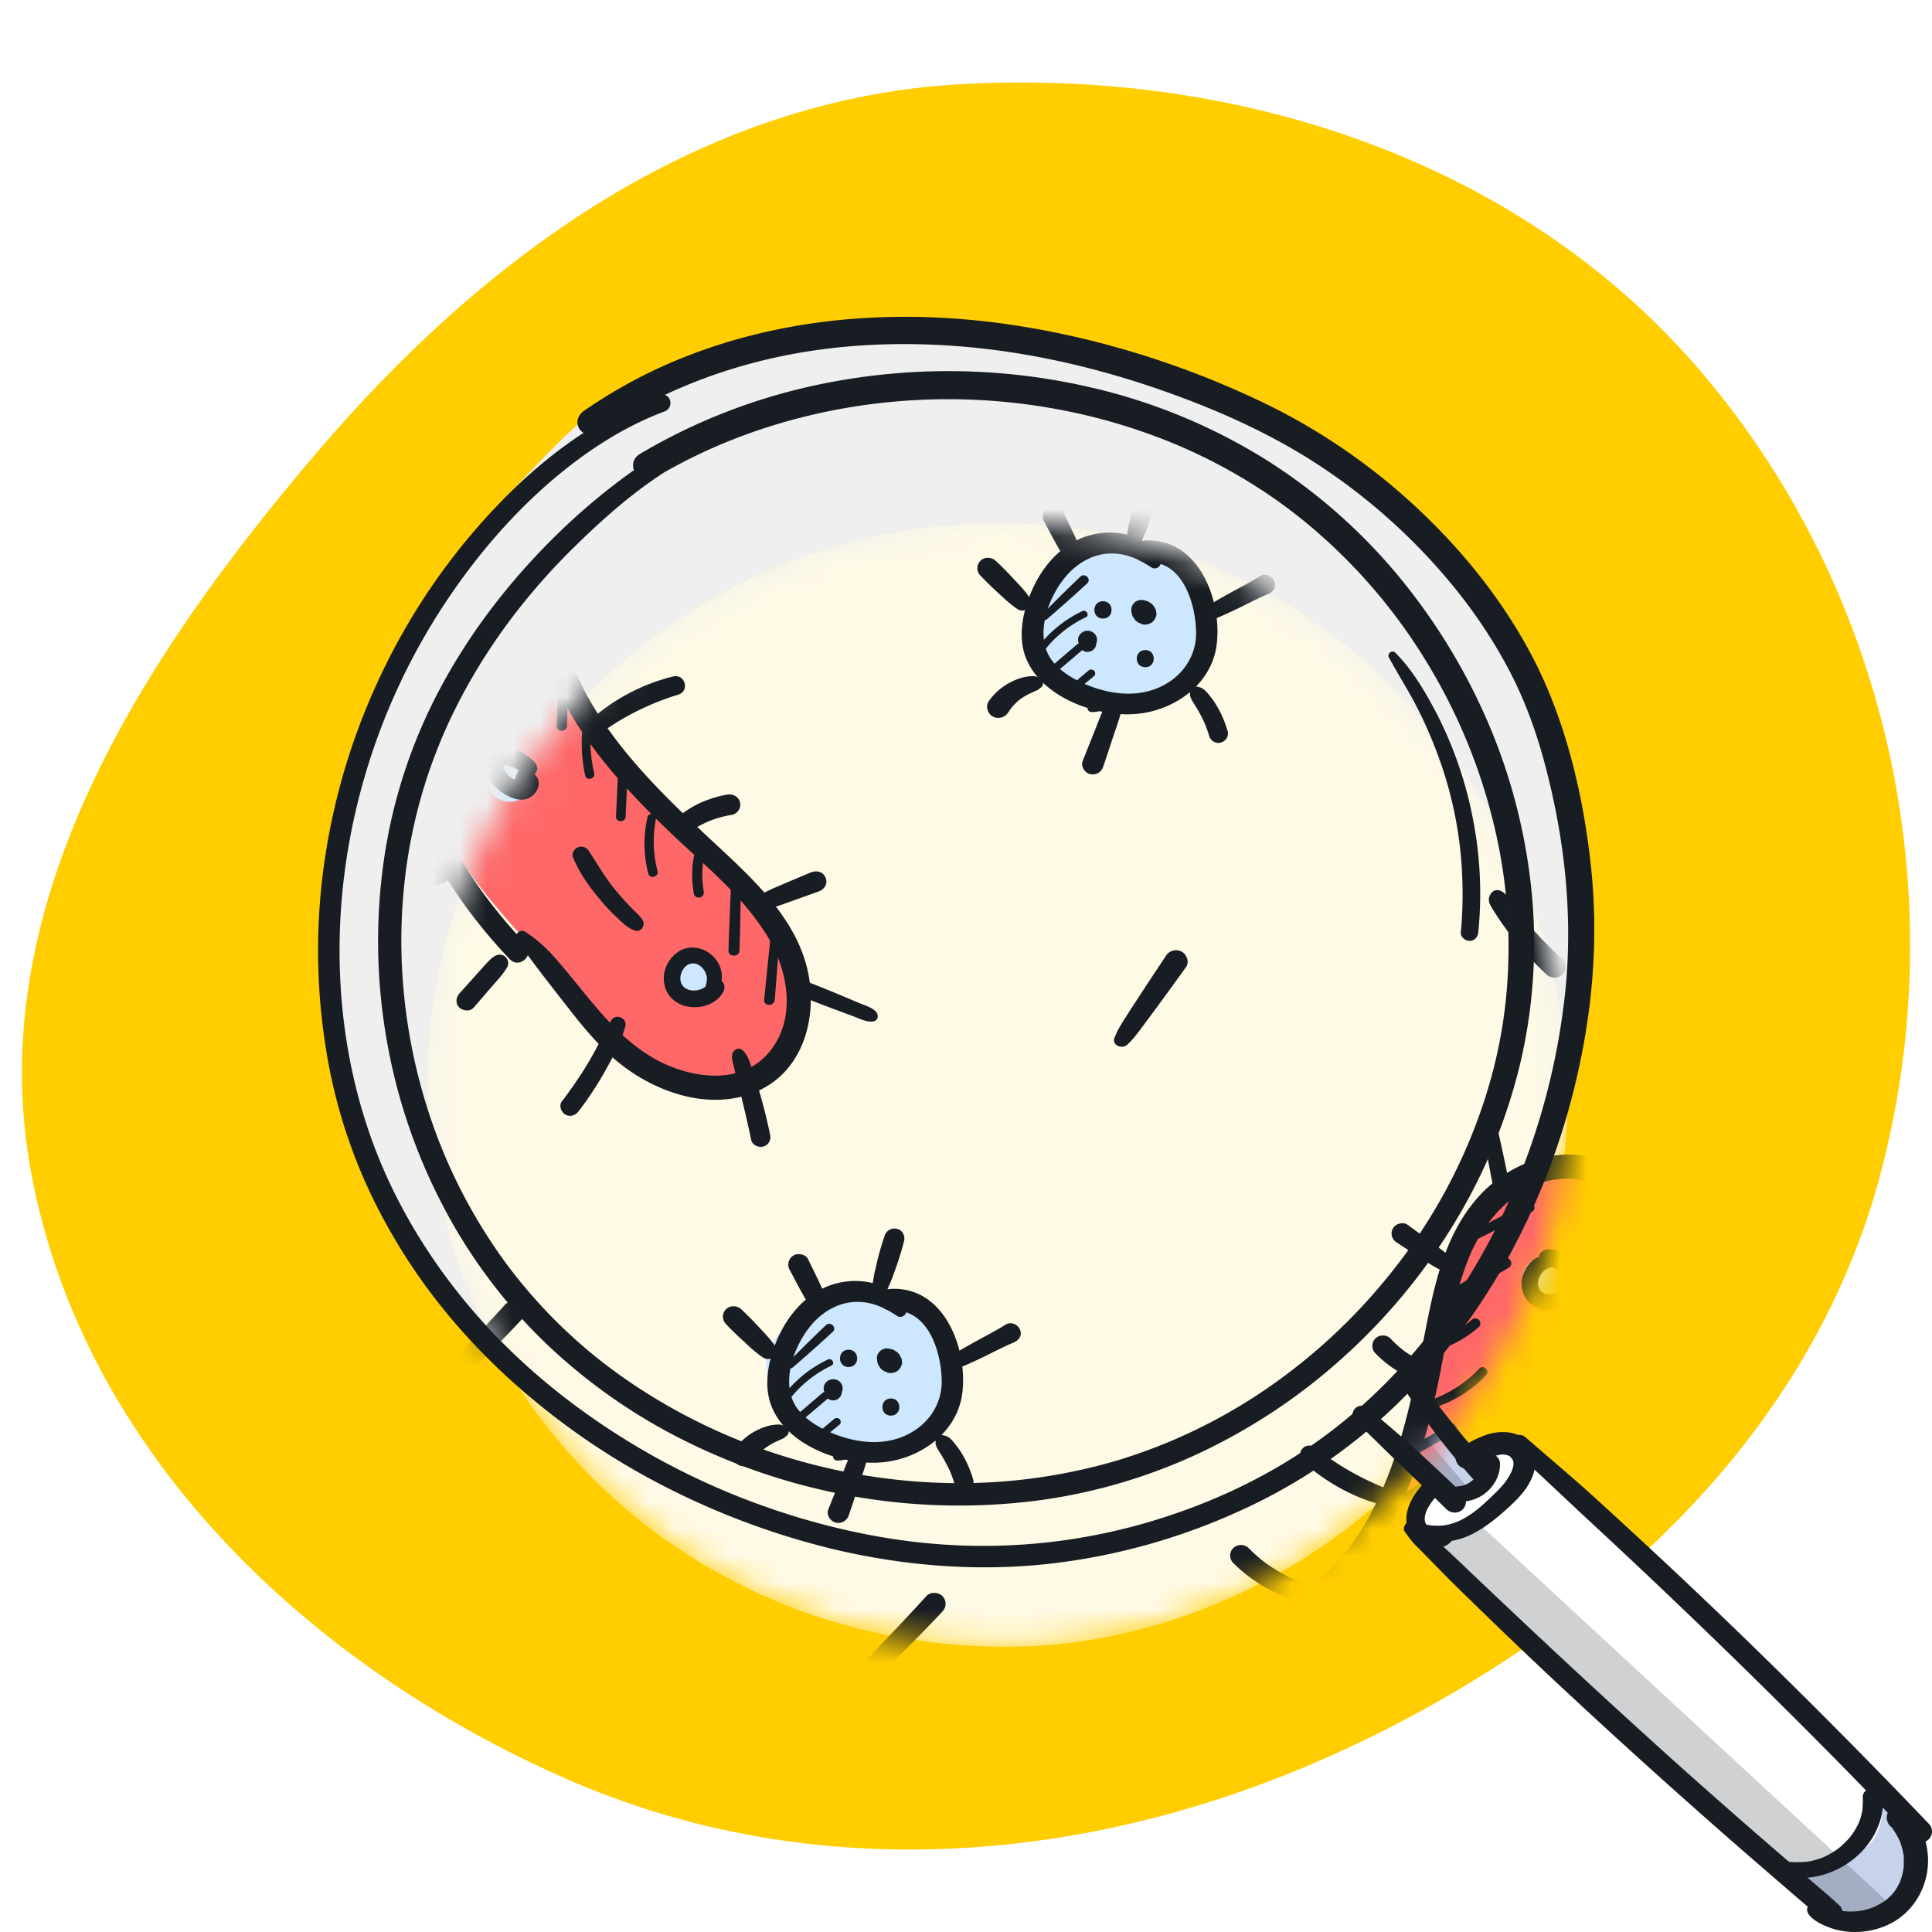 <svg xmlns="http://www.w3.org/2000/svg" width="72" height="72" fill="none"><path fill="#FFCD00" fill-rule="evenodd" d="M35.785 3.138C46.194 2.548 56.743 6 63.459 13.93c6.919 8.172 9.353 19.4 6.643 29.738-2.617 9.98-10.687 17.238-20.096 21.576-9.214 4.248-19.653 5.121-28.939 1.032-9.671-4.259-17.963-12.197-19.9-22.539-1.867-9.959 4.054-19.15 10.642-26.876C18.083 9.5 26.1 3.688 35.785 3.138Z" clip-rule="evenodd"/><g filter="url(#a)"><path fill="#EFEFEF" d="M16.987 49.112c1.71 2.282 8.194 8.865 20.44 8.865 1.44-.263 4.411-.35 7.023-1.229 2.61-.877 8.284-4.213 10.265-8.25 1.98-4.038 4.232-7.725 4.232-12.29 0-4.564-.09-6.32-1.891-10.972-1.801-4.652-5.943-7.549-8.734-9.304-2.792-1.756-8.014-3.95-13.867-4.038-5.853-.088-11.616 2.897-12.426 3.511-.81.615-1.8 1.668-2.791 2.721-.99 1.053-3.872 4.916-5.403 8.427-1.53 3.511-2.251 6.934-1.62 11.938.63 5.003 3.06 8.339 4.772 10.62Z"/></g><path fill="#fff" d="M54.264 54.73c.937-.983 2.071-.878 2.521-.702l13.507 12.64c.27.292.864.983 1.08 1.404.27.527.63 1.756-.27 2.897-.72.913-2.16.731-2.791.527l-15.397-14.22v-.703c.06-.205.414-.86 1.35-1.843Z"/><path fill="#C7D2EB" fill-rule="evenodd" d="m70.292 66.668-.185-.173c.122.614.149 1.963-.716 2.455-.169.096-.327.19-.477.28-.811.482-1.403.834-2.314.685l1.71 1.58c.631.205 2.072.387 2.792-.526.9-1.141.54-2.37.27-2.897-.216-.421-.81-1.112-1.08-1.404Z" clip-rule="evenodd"/><path fill="#181D23" fill-rule="evenodd" d="M52.914 57.276c.013.016.03.031.048.044l15.349 14.176c.546.177 1.7.337 2.468-.218L55.165 56.837c-.6.278-1.837.742-2.203.483l-.048-.044Z" clip-rule="evenodd" opacity=".2"/><path fill="#C7D2EB" d="m53.905 55.695-2.882-2.897 1.441-1.404c1.05 1.288 3.314 3.511 2.882 3.862-.433.351-1.231.586-1.441.44Z"/><path fill="#181D23" fill-rule="evenodd" d="m51.023 52.798 2.882 2.897c.137.096.526.029.9-.127l-2.34-2.77.54-.772a22.562 22.562 0 0 1-.54-.632l-1.442 1.404Z" clip-rule="evenodd" opacity=".2"/><g filter="url(#b)"><mask id="c" width="43" height="42" x="14" y="14" maskUnits="userSpaceOnUse" style="mask-type:alpha"><path fill="#C4C4C4" d="M56.785 35.507c0 11.476-10.265 20.383-20.933 20.383-12.203 0-21.562-9.609-21.562-21.086 0-11.477 9.562-20.803 21.335-20.803 11.773 0 21.16 10.029 21.16 21.506Z"/></mask><g mask="url(#c)"><path fill="#FFCD00" d="M56.785 35.507c0 11.476-10.265 20.383-20.933 20.383-12.203 0-21.562-9.609-21.562-21.086 0-11.477 9.562-20.803 21.335-20.803 11.773 0 21.16 10.029 21.16 21.506Z"/><path fill="#fff" d="M56.785 35.507c0 11.476-10.265 20.383-20.933 20.383-12.203 0-21.562-9.609-21.562-21.086 0-11.477 9.562-20.803 21.335-20.803 11.773 0 21.16 10.029 21.16 21.506Z" opacity=".9"/><path fill="#FE6869" d="M28.074 31.45c.232 1.58-.482 2.728-.868 3.104-.386.282-1.62.733-3.473.282-2.315-.564-4.051-3.95-4.92-4.514-.868-.564-3.472-3.668-4.92-6.207-1.447-2.539-.289-7.617.869-9.028 1.157-1.41 3.473-.846 4.051.282.58 1.129 0 3.386.869 5.36.868 1.976 3.473 4.233 5.209 5.643 1.736 1.41 2.894 3.104 3.183 5.079Zm26.295 7.378c1.221-1.063 2.597-1.119 3.132-1.014.454.158 1.524.91 2.163 2.664.8 2.192-1.13 5.476-1.132 6.493-.002 1.017-1.21 4.85-2.579 7.43-1.368 2.58-6.347 4.452-8.193 4.293-1.846-.159-2.645-2.35-2.002-3.445.644-1.095 2.892-1.875 4.099-3.673 1.206-1.798 1.692-5.162 1.936-7.352.244-2.191 1.049-4.068 2.576-5.396Z"/><ellipse cx="24.313" cy="30.886" fill="#CDE7FF" rx=".868" ry=".846"/><ellipse cx=".853" cy=".862" fill="#CDE7FF" rx=".853" ry=".862" transform="matrix(-.563 -.826 .839 -.544 55.727 43.368)"/><ellipse cx="17.366" cy="23.551" fill="#CDE7FF" rx=".868" ry=".846"/><ellipse cx=".853" cy=".862" fill="#CDE7FF" rx=".853" ry=".862" transform="matrix(-.563 -.826 .839 -.544 53.306 53.068)"/><path fill="#CDE7FF" d="M36.757 18.473c-.868-1.41.868-2.821 3.183-3.668 1.737 0 2.894 1.129 3.184 2.54.29 1.41-.29 3.103-2.316 3.385-2.025.282-3.183-.847-4.051-2.257Zm-9.612 27.648c-.869-1.41.868-2.821 3.183-3.668 1.736 0 2.894 1.129 3.183 2.54.29 1.41-.289 3.103-2.315 3.385-2.026.282-3.183-.846-4.052-2.257Z"/><path fill="#181D23" d="M30.463 57.397a.654.654 0 0 0 .256-.109c.073-.053.139-.113.207-.17.13-.112.253-.225.378-.34.253-.238.506-.478.752-.725.483-.486.962-.977 1.431-1.475a.411.411 0 0 0 0-.58c-.152-.148-.444-.166-.594 0-.46.507-.93 1.009-1.404 1.504-.235.245-.465.491-.697.738-.117.122-.233.244-.347.37-.057.065-.114.127-.166.192a.692.692 0 0 0-.14.28c-.054.189.13.366.325.315ZM14.764 46.534a.685.685 0 0 0 .256-.109c.073-.053.139-.113.207-.17.13-.112.253-.225.378-.34.253-.239.506-.478.752-.725.483-.487.962-.977 1.431-1.475a.411.411 0 0 0 0-.58c-.152-.149-.444-.167-.594 0-.46.507-.93 1.009-1.404 1.504-.235.244-.465.491-.697.738a18.09 18.09 0 0 0-.347.37c-.057.065-.114.127-.166.192a.692.692 0 0 0-.14.28c-.054.188.129.366.325.315ZM9.65 34.76c.39.318.844.566 1.256.857.406.287.764.551 1.137.854.158.126.404.162.557 0 .134-.143.168-.405 0-.543a15.12 15.12 0 0 0-1.265-.94c-.43-.281-.878-.586-1.365-.766-.303-.109-.568.336-.32.538Zm44.206-6.751c-.02.16.102.333.187.466.075.122.155.24.235.36A12.253 12.253 0 0 0 56 30.832c.157.15.437.165.592 0 .148-.158.173-.424 0-.577-.426-.38-.825-.785-1.192-1.218a14.108 14.108 0 0 1-.734-.944c-.111-.158-.212-.32-.406-.387-.218-.075-.382.118-.405.303ZM17.002 56.262c-.02.16.103.333.187.467.075.122.155.24.235.36.17.25.355.493.547.73.36.45.754.871 1.176 1.267.157.148.437.164.592 0 .148-.158.173-.425 0-.578a12.15 12.15 0 0 1-1.192-1.217 14.108 14.108 0 0 1-.733-.944c-.112-.158-.212-.32-.406-.387-.217-.076-.383.118-.406.302Zm36.704-39.679c.239-.208.426-.48.615-.73.175-.234.348-.471.522-.705.357-.486.71-.975 1.064-1.464.134-.184.034-.466-.155-.575a.445.445 0 0 0-.59.151c-.333.502-.668 1-.994 1.504-.157.244-.319.486-.474.73-.169.265-.342.532-.453.825-.105.273.273.431.465.264ZM40.365 33.46c.24-.209.426-.48.615-.73.176-.234.349-.471.522-.705.358-.486.711-.975 1.064-1.464.135-.184.035-.466-.155-.575a.445.445 0 0 0-.59.15c-.332.503-.667 1-.993 1.505-.158.244-.32.486-.474.73-.169.265-.342.532-.454.825-.102.273.276.43.465.264Zm1.253-18.034c-.23-.624-.888-.949-1.533-1.037a2.783 2.783 0 0 0-1.983.497c-.615.442-1.041 1.058-1.324 1.742-.3.73-.478 1.63-.184 2.39.551 1.43 2.49 2.18 3.958 2.117 1.49-.064 2.949-1.06 3.154-2.563.22-1.615-.631-4.008-2.653-3.912-.526.024-.528.83 0 .8 1.386-.079 1.867 1.53 1.89 2.605.025 1.166-.86 2.064-2.017 2.262-.634.108-1.292-.003-1.89-.223-.533-.197-1.098-.504-1.449-.953-.72-.921-.139-2.463.579-3.239.401-.433.943-.744 1.554-.766.606-.02 1.076.202 1.566.524.161.105.398-.069.332-.244Z"/><path fill="#181D23" d="M40.807 14.844c.043-.078.098-.142.135-.224.04-.096.084-.19.123-.285.064-.155.116-.313.173-.47.118-.327.216-.658.303-.994.048-.186-.062-.406-.262-.45a.385.385 0 0 0-.463.255c-.11.329-.21.66-.287.997-.036.162-.08.325-.11.489l-.045.266c-.016.103-.007.203-.014.3-.009.231.336.314.447.116Zm2.448 2.896c.414-.16.82-.344 1.221-.535.376-.18.759-.388 1.137-.544.208-.084.342-.27.244-.495-.084-.194-.342-.298-.533-.176-.367.231-.759.429-1.14.64-.38.211-.758.429-1.12.669-.103.066-.153.186-.103.302.045.102.177.186.294.14Zm-.534 2.624.016.045.023-.176c-.034.076-.057.145-.036.23a.734.734 0 0 0 .064.15c.031.062.072.12.109.18a6.3 6.3 0 0 1 .226.391c.034.062.063.127.095.191.007.016.016.031.023.05.005.008.027.061.01.02a.319.319 0 0 0 .013.03l.02.049c.055.14.105.28.148.424.053.176.253.302.438.242.185-.057.303-.24.248-.426a4.076 4.076 0 0 0-.387-.91 2.974 2.974 0 0 0-.255-.376c-.142-.18-.315-.411-.577-.351.06.006.121.015.18.022l-.045-.024c-.15-.078-.379.06-.313.24Zm-3.119.351c-.18.356-.315.733-.463 1.102-.144.358-.287.716-.426 1.073-.073.19.082.433.278.476a.407.407 0 0 0 .488-.271c.123-.356.239-.713.357-1.071.117-.356.253-.711.338-1.078a.306.306 0 0 0-.18-.36c-.137-.048-.322-.008-.392.13Zm-2.575-.957c-.014-.002-.03-.002-.044-.005l.2.112c-.033-.078-.127-.123-.209-.134-.102-.013.037.011-.023-.006a.367.367 0 0 0-.12-.01 1.812 1.812 0 0 0-.29.036c-.178.04-.346.107-.508.19a2.231 2.231 0 0 0-.82.714c-.123.178-.041.462.15.563a.438.438 0 0 0 .577-.147c.038-.06.082-.12.125-.178.009-.013.05-.064.007-.011a.423.423 0 0 0 .009-.011 2.493 2.493 0 0 1 .23-.233c.027-.025.057-.045.084-.07-.023.02-.061.045-.013.012.016-.011.03-.022.045-.031a2.38 2.38 0 0 1 .372-.209c.032-.016.066-.029.098-.044l.047-.023c.071-.033-.088.036.023-.01.03-.012.1-.039.114-.067l-.025.02a.2.2 0 0 0 .046-.03.27.27 0 0 0 .114-.21l-.171.217c.014-.004.027-.01.04-.015.24-.082.194-.398-.058-.42Zm-.283-2.953c-.17-.27-.408-.504-.627-.74-.207-.224-.419-.44-.642-.648-.153-.14-.417-.158-.568 0a.391.391 0 0 0 0 .553c.21.222.429.433.654.638.237.218.474.448.748.622a.327.327 0 0 0 .385-.049c.093-.1.125-.256.05-.376Zm1.919-1.745c-.2-.514-.456-1.011-.697-1.507-.09-.184-.377-.246-.545-.14a.391.391 0 0 0-.144.531c.246.46.481.931.764 1.37.09.14.266.2.426.136.141-.057.255-.235.196-.39Zm.809 2.51c.426 0 .426-.645 0-.645-.424 0-.426.645 0 .645Zm1.055-.322.007.062c.004.03.002.042.011.064a.15.15 0 0 1 .011.03l.041-.31c-.015.034-.031.067-.043.102a1.437 1.437 0 0 1-.016.112.405.405 0 0 0 .06.21c.002.005.006.01.009.014l.018.027c.02.033.04.064.07.09l.09.067c.002 0 .002.003.004.003l.016.006.03.014c.034.013.066.026.1.042.054.018.111.02.166.006a.192.192 0 0 0 .105-.028.306.306 0 0 0 .134-.085c.023-.026.044-.055.066-.082l.044-.098a.282.282 0 0 0 .007-.162.285.285 0 0 0-.05-.151l-.014-.029a.414.414 0 0 0-.171-.175l-.027-.018a.046.046 0 0 1-.014-.01l-.005-.001a.304.304 0 0 0-.157-.05.333.333 0 0 0-.169.008c-.036.013-.07.026-.104.042l.316-.04a.162.162 0 0 0-.03-.011c-.04-.016-.086-.018-.13-.02a.298.298 0 0 0-.145.03.285.285 0 0 0-.12.076l-.06.076a.397.397 0 0 0-.05.189Zm.522 2.135c.42 0 .421-.638 0-.638-.42 0-.422.637 0 .637Zm-1.844-.796.028-.118-.035.08.005-.01a.331.331 0 0 0 .048-.174.332.332 0 0 0-.048-.173.36.36 0 0 0-.61 0 .332.332 0 0 0-.049.173c0 .062.016.12.048.173.002.005.002.007.005.011l-.035-.08.028.118c.011.025.02.05.032.073.02.036.048.065.082.087.02.02.043.034.07.04.04.02.08.029.123.027.028-.005.058-.007.085-.011l.075-.031a.254.254 0 0 0 .089-.08.195.195 0 0 0 .06-.105Zm-1.816-.997c.508-.436 1.007-.88 1.497-1.333.169-.156-.089-.407-.255-.249-.486.46-.957.929-1.424 1.406-.114.116.059.282.182.176Zm-.259 1.386a4.3 4.3 0 0 1 1.704-1.455c.155-.073.018-.3-.135-.227a4.523 4.523 0 0 0-1.802 1.549c-.096.142.136.273.232.133Z"/><path fill="#181D23" d="M37.56 19.713c.383-.324.768-.648 1.15-.975.06-.05.053-.149 0-.202-.059-.058-.148-.051-.207 0-.38.327-.763.653-1.144.98-.057.049-.052.146 0 .195.057.058.142.051.2.003Zm.722.705.857-.702c.06-.05.055-.156 0-.205a.155.155 0 0 0-.21 0l-.845.713c-.055.047-.053.147 0 .194.06.053.137.049.198 0Zm.759.635a1.02 1.02 0 0 0 .814-.358c.054-.069.061-.16-.016-.217a.156.156 0 0 0-.112-.03.164.164 0 0 0-.11.07c.008-.01.017-.018.003-.005-.007.007-.011.014-.018.02a.954.954 0 0 1-.11.1c.018-.013-.011.007-.011.01l-.037.023a.634.634 0 0 1-.086.047c-.007.002-.014.007-.02.01-.017.006-.005.001.004-.003-.014.007-.032.011-.046.018a1.32 1.32 0 0 1-.089.024c-.016.005-.032.007-.047.009-.005 0-.028.004-.01.002a1.46 1.46 0 0 1-.112.007c-.072-.002-.143.064-.14.138a.145.145 0 0 0 .143.135Zm-6.903 22.264c-.23-.624-.888-.948-1.533-1.037a2.782 2.782 0 0 0-1.983.497c-.615.442-1.041 1.058-1.324 1.742-.3.73-.478 1.63-.184 2.39.551 1.431 2.49 2.18 3.958 2.117 1.49-.064 2.949-1.06 3.154-2.563.22-1.615-.631-4.008-2.653-3.912-.526.024-.528.83 0 .8 1.386-.078 1.867 1.53 1.89 2.605.024 1.167-.86 2.064-2.017 2.262-.634.109-1.293-.002-1.89-.222-.533-.198-1.098-.505-1.449-.953-.72-.922-.139-2.464.579-3.24.401-.432.943-.743 1.554-.766.606-.02 1.076.203 1.566.525.16.106.399-.067.332-.245Z"/><path fill="#181D23" d="M31.327 42.737c.043-.077.098-.142.135-.224.04-.096.084-.189.123-.284.063-.156.116-.314.173-.471.118-.327.216-.658.303-.993.048-.187-.062-.407-.262-.451a.385.385 0 0 0-.463.255c-.11.329-.21.66-.287.998-.036.162-.08.324-.11.488l-.045.267c-.016.102-.007.202-.013.3-.012.23.334.31.446.115Zm2.448 2.897a17.5 17.5 0 0 0 1.221-.535c.376-.18.759-.389 1.137-.544.208-.085.342-.271.244-.496-.084-.193-.342-.297-.533-.175-.367.23-.759.428-1.14.64-.38.21-.758.428-1.12.668-.103.067-.154.187-.103.302.045.1.175.185.294.14Zm-.535 2.624c.004.015.01.031.015.044l.023-.175c-.034.075-.057.144-.037.229a.736.736 0 0 0 .064.15c.032.063.073.12.11.18.08.127.154.258.225.392.034.062.064.126.096.19.007.016.016.032.023.05l.009.02c-.02-.047.009.022.014.03l.02.05c.055.14.105.28.148.424.052.175.253.302.438.242.184-.058.303-.24.248-.427a4.073 4.073 0 0 0-.387-.91 2.966 2.966 0 0 0-.256-.376c-.14-.18-.314-.41-.576-.35l.18.021-.046-.024c-.15-.08-.376.058-.312.24Zm-3.118.351c-.18.355-.315.733-.463 1.102-.143.357-.287.715-.426 1.073-.073.189.082.433.278.475a.407.407 0 0 0 .488-.27c.123-.356.239-.714.357-1.072.117-.355.253-.71.338-1.077a.306.306 0 0 0-.18-.36c-.14-.049-.322-.009-.392.129Zm-2.575-.959c-.014-.003-.03-.003-.044-.005l.2.11c-.033-.077-.127-.121-.209-.133-.102-.013.037.012-.023-.006a.366.366 0 0 0-.12-.009 1.802 1.802 0 0 0-.29.035 2.18 2.18 0 0 0-.508.19 2.231 2.231 0 0 0-.82.715c-.123.177-.041.462.15.562a.438.438 0 0 0 .576-.147 4.4 4.4 0 0 1 .126-.178c.009-.013.05-.064.007-.01a.43.43 0 0 0 .009-.012c.023-.029.048-.055.073-.082.05-.053.102-.102.157-.151.027-.025.057-.045.084-.069-.023.02-.061.044-.013.011.016-.011.03-.022.045-.03a2.34 2.34 0 0 1 .372-.21l.098-.044c.016-.007.031-.016.047-.022.071-.034-.088.035.023-.011.03-.012.1-.038.114-.067l-.025.02a.19.19 0 0 0 .046-.03.27.27 0 0 0 .114-.21c-.057.073-.114.147-.171.218l.04-.016c.238-.08.194-.395-.058-.42Zm-.285-2.951c-.171-.271-.408-.504-.627-.74a12.56 12.56 0 0 0-.643-.649c-.152-.14-.417-.157-.567 0a.391.391 0 0 0 0 .554c.21.222.428.433.654.637.237.218.474.449.747.622a.327.327 0 0 0 .386-.049c.095-.1.127-.255.05-.375Zm1.918-1.746c-.2-.513-.455-1.01-.697-1.506-.089-.185-.376-.247-.544-.14a.391.391 0 0 0-.144.53c.246.46.48.931.763 1.371.091.14.267.2.427.136.143-.06.257-.238.195-.391Zm.812 2.51c.426 0 .426-.644 0-.644s-.426.644 0 .644Zm1.055-.322.007.062c.004.031.002.042.011.065.005.009.01.02.011.029l.041-.31c-.015.034-.031.067-.043.103a1.412 1.412 0 0 1-.016.111.404.404 0 0 0 .06.211c.002.005.006.009.009.013l.018.027a.4.4 0 0 0 .07.091l.09.067.004.002.016.007.03.013c.034.013.066.027.1.042.055.018.111.02.166.007a.19.19 0 0 0 .105-.029.305.305 0 0 0 .134-.084l.067-.083a1.81 1.81 0 0 1 .043-.097.282.282 0 0 0 .007-.163.285.285 0 0 0-.05-.15l-.014-.03a.414.414 0 0 0-.171-.175l-.027-.018a.047.047 0 0 1-.014-.009c-.002 0-.002-.002-.005-.002a.304.304 0 0 0-.157-.049.333.333 0 0 0-.169.007c-.036.013-.07.027-.104.042l.316-.04a.162.162 0 0 0-.03-.01.376.376 0 0 0-.13-.02.298.298 0 0 0-.145.03.284.284 0 0 0-.12.076c-.021.024-.04.049-.06.075a.372.372 0 0 0-.05.19Zm.522 2.133c.419 0 .421-.638 0-.638-.422.002-.422.638 0 .638Zm-1.844-.794.027-.117c-.01.027-.022.053-.034.08l.005-.011a.332.332 0 0 0 .048-.174.332.332 0 0 0-.048-.173.36.36 0 0 0-.61 0 .331.331 0 0 0-.049.173c0 .063.016.12.048.174l.005.01-.035-.08.028.119.032.073c.02.035.048.064.082.087a.15.15 0 0 0 .07.04c.04.02.08.029.123.026l.085-.01c.025-.012.05-.02.075-.032a.254.254 0 0 0 .089-.08.21.21 0 0 0 .06-.104Zm-1.818-.997c.508-.435 1.007-.88 1.497-1.333.168-.155-.09-.406-.255-.248-.486.46-.957.928-1.425 1.406-.114.115.06.28.183.175Zm-.26 1.384a4.3 4.3 0 0 1 1.704-1.455c.155-.073.019-.3-.134-.227a4.525 4.525 0 0 0-1.803 1.549c-.093.142.14.275.233.133Z"/><path fill="#181D23" d="M28.078 47.605c.382-.325.768-.649 1.15-.975.06-.052.053-.15 0-.203-.059-.057-.148-.05-.207 0-.38.327-.764.654-1.144.98-.057.049-.052.147 0 .196.057.06.143.053.2.002Zm.722.706.857-.702c.059-.049.055-.155 0-.204a.155.155 0 0 0-.21 0c-.282.237-.565.475-.845.713-.055.047-.053.147 0 .193.061.053.139.05.198 0Zm.759.636a1.02 1.02 0 0 0 .813-.358c.055-.069.062-.16-.016-.218a.155.155 0 0 0-.111-.029c-.05.007-.08.031-.11.07.007-.01.016-.019.003-.005l-.019.02a.953.953 0 0 1-.11.1c.02-.014-.01.006-.01.009-.012.008-.025.015-.037.024a.645.645 0 0 1-.087.047l-.02.009c-.016.006-.005.002.005-.003-.014.007-.032.011-.046.018-.03.009-.06.018-.089.025-.016.004-.032.006-.048.008-.004 0-.027.005-.009.003a1.46 1.46 0 0 1-.112.007c-.072-.003-.143.064-.14.137a.147.147 0 0 0 .143.136Zm29.01-.558c.432-1.009.815-2.05 1.19-3.084.348-.966.664-1.963.71-2.994.07-1.602-.501-3.435-1.978-4.312-1.695-1.007-3.856-.216-5.061 1.16-1.39 1.586-1.689 3.718-2.09 5.691-.362 1.788-.754 3.603-1.502 5.283-.355.8-.793 1.582-1.346 2.268-.577.715-1.272 1.244-2.01 1.788-.748.551-1.386 1.267-1.325 2.24.055.877.573 1.66 1.293 2.168 1.722 1.217 4.163.369 5.82-.531 3.288-1.788 5.492-5.059 6.647-8.482.146-.433.274-.869.388-1.31.13-.507-.673-.725-.805-.216-.832 3.223-2.554 6.387-5.298 8.442-.681.51-1.429.944-2.215 1.284-.88.38-1.864.657-2.835.557-.834-.086-1.554-.515-1.94-1.252a1.614 1.614 0 0 1-.18-.976c.064-.393.317-.702.614-.96.33-.288.708-.522 1.06-.788.339-.258.656-.54.95-.844a9.73 9.73 0 0 0 1.463-2.009c.834-1.506 1.326-3.172 1.709-4.834.408-1.768.604-3.63 1.296-5.322.625-1.529 2.035-3.046 3.874-2.9 1.539.123 2.364 1.616 2.537 2.962.246 1.89-.659 3.699-1.183 5.471-.143.485-.225.94-.235 1.442-.002.269.358.273.452.058Z"/><path fill="#181D23" d="M53.892 36.71c.014-.164-.009-.41.082-.555-.12-.069-.243-.138-.364-.209-.107.238-.005.551.038.8.044.246.085.495.128.742.089.513.192 1.024.294 1.533.032.155.223.246.372.206.168-.044.241-.206.212-.362a48.544 48.544 0 0 0-.304-1.502l-.161-.733c-.05-.224-.073-.557-.246-.726-.171-.164-.452.044-.333.249.082.142.048.395.054.555.005.147.217.145.228.002Zm3.92 2.842c.146-.038.248-.15.35-.251.099-.1.2-.2.295-.302.189-.2.38-.396.572-.591.385-.394.772-.782 1.173-1.16a.355.355 0 0 0 0-.504.378.378 0 0 0-.517 0c-.4.386-.797.784-1.164 1.2-.183.206-.36.415-.536.628-.091.111-.18.227-.267.342-.097.129-.193.256-.202.42-.01.149.157.255.296.218Zm1.399 4.365c.597-.038 1.192-.127 1.791-.153.602-.027 1.204-.02 1.805.02.196.013.365-.173.365-.356 0-.202-.166-.342-.365-.355a13.05 13.05 0 0 0-1.839.009c-.613.044-1.244.106-1.832.284-.299.089-.262.571.075.551Zm.351 4.876c.296.096.615.118.923.162.31.045.622.087.932.132a.44.44 0 0 0 .292-.038.347.347 0 0 0 .18-.27.34.34 0 0 0-.075-.272c-.08-.1-.173-.131-.297-.145l-.934-.113c-.308-.038-.624-.098-.934-.082a.32.32 0 0 0-.087.626Zm-1.796 3.57c.468.34.942.671 1.416 1.004.154.11.414.032.5-.128.101-.185.037-.374-.131-.49-.477-.328-.95-.657-1.431-.977-.153-.102-.397-.033-.479.123-.098.18-.032.353.125.468Zm-2.726 1.971c.26.255.541.488.79.755a6.802 6.802 0 0 1 .36.416c.013.017.027.035.04.055l.083.111c.054.073.107.149.157.227.102.153.321.23.49.124.15-.095.246-.32.127-.477a7.424 7.424 0 0 0-.781-.902c-.28-.274-.584-.543-.932-.731-.272-.15-.559.202-.333.422Zm-2.196 2.91c-.077.147-.036.255.027.393.035.074.071.145.11.218.073.133.143.269.216.402.15.275.308.547.463.82.087.153.314.215.465.12a.333.333 0 0 0 .123-.454c-.157-.27-.31-.546-.472-.815-.077-.13-.157-.26-.237-.39a3.863 3.863 0 0 0-.13-.205c-.086-.127-.164-.207-.33-.22a.262.262 0 0 0-.235.131Zm-2.94.969c-.239.346-.326.822-.398 1.226a5.95 5.95 0 0 0-.08 1.304c.009.18.15.33.34.33a.338.338 0 0 0 .339-.33A7.848 7.848 0 0 1 50.3 59c.052-.215.114-.426.13-.648.009-.12-.096-.238-.21-.267-.123-.036-.246.024-.317.127Zm-3.441-.16c-.747.086-1.49.184-2.233.304-.185.029-.303.26-.248.424.063.194.239.273.435.242a48.9 48.9 0 0 0 2.124-.395c.143-.029.237-.187.214-.322-.016-.129-.141-.271-.292-.253Zm.447-4.533a7.577 7.577 0 0 1-1.103-.568 4.733 4.733 0 0 1-.317-.218c-.05-.035.043.036-.004-.002-.041-.033-.082-.064-.123-.098a5.91 5.91 0 0 1-.463-.424.415.415 0 0 0-.572 0 .395.395 0 0 0 0 .558c.638.626 1.436 1.137 2.313 1.37a.35.35 0 0 0 .408-.195c.062-.14.018-.356-.14-.422Zm3.03-3.563c-.906-.373-1.77-.857-2.51-1.468-.149-.122-.365-.142-.51 0-.135.131-.145.369 0 .498.788.706 1.736 1.264 2.766 1.563a.333.333 0 0 0 .392-.186c.054-.136.018-.342-.137-.407Zm1.592-4.627a4.335 4.335 0 0 1-.837-.467c-.016-.01-.032-.024-.048-.035-.04-.029.062.046.023.015a4.058 4.058 0 0 1-.483-.442c-.14-.153-.424-.148-.563 0a.388.388 0 0 0 0 .549c.223.233.476.44.75.615.271.176.572.307.882.407.17.056.36-.051.428-.204.057-.14.012-.37-.152-.438Zm1.028-3.812c-.028-.027-.046-.067-.085-.107-.032-.033-.066-.06-.1-.089-.069-.058-.137-.117-.21-.173-.153-.12-.315-.233-.472-.351-.29-.215-.583-.429-.875-.64-.166-.12-.449-.03-.54.138-.105.193-.04.407.141.526.297.194.595.387.894.578.143.093.287.189.433.278.077.046.16.09.239.135.041.023.08.045.12.065.035.013.07.029.103.042.094.013.105.013.032 0 .119.053.255.042.34-.067a.25.25 0 0 0-.02-.335Zm3.518-.216c-.46-.044-.83.336-.955.736a1 1 0 0 0 .41 1.162c.365.228.866.2 1.233-.007a1.04 1.04 0 0 0 .51-1.186c-.134-.527-.663-.974-1.232-.927-.169.014-.33.136-.324.316.007.164.141.322.324.315.022 0 .045-.002.066 0 .013 0 .08.009.023 0-.06-.009.02.005.031.007a.69.69 0 0 1 .126.04l.027.01c.032.012-.036-.015-.034-.015.025.027.084.042.116.063a.812.812 0 0 1 .027.017c.003.007.019.014.023.018.032.029.066.06.096.091.01.009.016.02.025.029.023.022-.02-.027-.02-.027.004.016.025.034.034.047a.714.714 0 0 1 .066.113c.004.007.009.027.016.034 0 0-.023-.063-.014-.032.007.02.016.04.02.06l.014.054.007.026c.007.034-.01.04 0-.017-.005.035.005.082.002.117 0 .007-.004.023-.002.027 0 0 .014-.067.005-.035-.007.024-.01.048-.016.073-.005.018-.012.035-.016.053-.02.062.027-.049.002-.004a1.33 1.33 0 0 1-.057.095c-.027.042.043-.049.01-.01-.015.012-.026.026-.04.04l-.034.032c-.011.012-.068.056-.025.023.041-.034-.004.002-.016.008a.554.554 0 0 1-.048.03c-.013.008-.03.015-.043.022l-.03.013c-.036.018.02-.009.028-.011-.073.015-.144.042-.217.058-.032.006.046-.005.041-.005l-.032.002c-.016.003-.032.003-.05.003-.038 0-.077-.003-.114-.005-.052-.002.08.016.01 0-.017-.002-.032-.007-.048-.009a.494.494 0 0 1-.055-.015c-.014-.005-.073-.03-.023-.007.05.022-.009-.004-.02-.011l-.041-.022c-.016-.01-.03-.023-.048-.031-.025-.014.032.024.03.022-.007-.007-.019-.014-.026-.02l-.04-.04c-.01-.009-.046-.053-.014-.014.034.043-.007-.01-.014-.022a.97.97 0 0 1-.027-.048c-.035-.06.018.053.002.006-.005-.015-.012-.029-.016-.044-.011-.036-.014-.071-.025-.107.025.084.004.04.002.009-.002-.018-.002-.038-.002-.056 0-.015 0-.03.002-.046.002-.031.023-.087-.002 0 .011-.038.016-.08.027-.118.005-.018.012-.035.018-.053.003-.01.01-.02.012-.031-.003.008-.03.062-.012.026.019-.035.037-.07.06-.106l.034-.054.014-.02c.022-.03-.01.016-.017.02.032-.022.06-.064.09-.09a.06.06 0 0 0 .018-.016c.022-.022-.048.03-.019.013.019-.011.035-.024.053-.033a1.556 1.556 0 0 1 .125-.065c.028-.015-.048.016-.016.007.023-.007.046-.016.07-.02a.23.23 0 0 0 .17-.253c-.019-.125-.117-.194-.235-.205Zm-.693 3.659c-.141.231-.16.54-.23.8-.073.264-.15.529-.244.788-.182.51-.44.987-.668 1.478-.17.366.313.644.554.315.351-.475.577-1.035.761-1.59.091-.27.169-.542.224-.822.054-.282.155-.624.077-.907-.055-.213-.36-.248-.474-.062Zm-2.037 6.316a11.588 11.588 0 0 0-.28-.018l-.094-.013c-.06-.007-.118-.007-.178-.009a.318.318 0 0 0-.305.227c-.08.277-.08.615-.005.895.09.337.335.593.7.63.349.036.65-.197.784-.497a1.81 1.81 0 0 0 .125-1.017c-.034-.23-.16-.462-.383-.567a.692.692 0 0 0-.437-.055.575.575 0 0 0-.344.235.328.328 0 0 0 .123.453.35.35 0 0 0 .262.034.394.394 0 0 0 .203-.154c-.012.014-.02.027-.032.043-.046.03-.057.04-.037.026.012-.007.048-.029-.002 0l-.025.011c.034-.009.02-.006-.041.003.009.002.027 0 .034 0 .037-.003.01.024-.039-.007.005.004.028.007.034.009.062.013-.056-.034-.022-.01.009.008.027.02.038.023-.05-.011-.052-.047-.02-.011.025.029-.039-.071-.007-.009.007.013.016.024.023.038.02.035-.012.013-.007-.018-.002.02.02.065.025.084.005.018.007.036.011.056.005.025.003.016-.004-.031a.164.164 0 0 1 .002.033c.005.056.01.11.01.165 0 .026 0 .053-.003.08 0 .015-.014.117-.005.055.01-.06-.006.031-.009.047a1.038 1.038 0 0 1-.055.2c.023-.056-.013.024-.02.037l-.034.056c-.048.069.043-.042-.002.005l-.028.026c-.022.022-.059.027.019-.01-.019.008-.035.021-.053.03-.039.025.032-.013.037-.013-.012.002-.025.009-.037.01l-.03.008c-.038.01.092-.005.032-.005h-.034c-.034 0-.066-.02.025.007a2.342 2.342 0 0 0-.059-.014c-.045-.008.034.016.039.018-.01-.006-.023-.01-.032-.015-.01-.005-.02-.016-.03-.018.005 0 .064.058.035.024a.207.207 0 0 0-.05-.048c.002 0 .05.068.025.03-.005-.008-.012-.015-.017-.024a1.342 1.342 0 0 1-.034-.058c-.032-.06.028.076 0-.002a.966.966 0 0 1-.043-.155l-.007-.034c-.011-.062.007.076.002.016a1.611 1.611 0 0 1 0-.358c.003-.01.003-.022.005-.033.002-.033-.014.084-.002.015.009-.05.016-.104.023-.155l-.317.309c.207-.023.412-.065.62-.096.123-.018.193-.16.18-.269a.265.265 0 0 0-.253-.215Zm-2.165 2.997c-.19-.022-.404.089-.57.164a3.986 3.986 0 0 0-1.244.889c-.137.142-.157.389 0 .526.141.127.403.16.54 0a3.797 3.797 0 0 1 .497-.484l.089-.071c.066-.051-.041.031-.003.002l.053-.038c.123-.089.253-.169.387-.242.15-.082.337-.142.454-.269.08-.084.107-.2.059-.306-.048-.111-.144-.158-.262-.171Z"/><path fill="#181D23" d="M46.9 58.65c.402-.4.867-.71 1.395-.94.105-.046.13-.195.078-.286-.064-.107-.187-.122-.294-.076a4.817 4.817 0 0 0-1.472 1.016.2.2 0 0 0 0 .284c.08.078.214.08.294.002Zm-1.654-.72c.819-.55 1.634-1.104 2.452-1.655.199-.133.01-.453-.189-.317l-2.443 1.668c-.189.129-.011.433.18.304Zm.882-1.51c.764-.42 1.53-.838 2.293-1.258.207-.113.02-.424-.187-.31-.766.417-1.53.835-2.295 1.255-.21.115-.02.428.19.313Zm2.404-2.426c.525-.28 1.051-.56 1.575-.842.14-.076.014-.287-.125-.209-.517.293-1.035.587-1.554.878-.112.066-.012.235.105.173Zm.901-1.608c.478-.28.957-.558 1.433-.838.21-.122.018-.444-.191-.32l-1.43.846c-.2.12-.015.43.188.312Zm.713-1.538a5.967 5.967 0 0 0 1.741-1.17c.16-.156-.089-.398-.246-.24a5.683 5.683 0 0 1-1.652 1.148c-.075.036-.096.142-.057.209.048.075.136.089.214.053Zm.715-1.964c.573-.326 1.147-.655 1.719-.982.2-.113.018-.417-.183-.304-.572.329-1.144.658-1.716.984-.198.116-.018.416.18.302Zm1.099-1.954a4.571 4.571 0 0 0 1.791-1.162c.155-.165-.096-.411-.253-.247-.449.475-1.01.86-1.625 1.102-.082.03-.139.104-.114.195.023.078.119.14.2.111Zm-.137-2.073c.31-.065.609-.196.884-.345.28-.15.54-.335.775-.544.075-.067.07-.193 0-.262a.196.196 0 0 0-.269 0 3.86 3.86 0 0 1-.693.493c-.25.14-.517.24-.788.338a.166.166 0 0 0 .091.32Zm.784-1.942c.663-.384 1.326-.764 1.985-1.153.226-.133.02-.482-.207-.346-.659.388-1.31.788-1.967 1.184-.207.124-.02.437.19.315Zm.397-2.008 2.452-1.23c.225-.114.025-.454-.2-.334l-2.421 1.284c-.187.1-.02.375.169.28Zm-35.38-11.363c.577.822 1.204 1.617 1.821 2.41.618.791 1.254 1.59 2.051 2.22 1.4 1.101 3.423 1.777 5.144.988 1.69-.775 2.196-2.78 1.836-4.436-.421-1.949-2-3.413-3.418-4.73-1.397-1.3-2.808-2.63-3.926-4.17-.54-.744-1.024-1.542-1.356-2.395-.34-.875-.483-1.752-.536-2.681-.055-.955-.26-1.906-1.135-2.46-.686-.432-1.597-.492-2.367-.272-1.885.54-2.655 2.585-2.902 4.3-.565 3.932 1.074 7.816 3.56 10.852.31.378.634.742.97 1.096.368.384.956-.191.591-.576-2.48-2.597-4.353-6.013-4.405-9.623-.025-1.609.237-3.63 1.538-4.768a2.299 2.299 0 0 1 1.94-.53c.802.164 1.2.73 1.294 1.503.055.46.05.927.107 1.387.055.43.137.86.258 1.277a9.94 9.94 0 0 0 1.043 2.344c.914 1.52 2.15 2.841 3.423 4.08 1.295 1.26 2.799 2.431 3.763 3.97.797 1.273 1.169 3.09.143 4.364-1.046 1.3-2.94 1.026-4.25.306-1.618-.889-2.632-2.535-3.828-3.863a5.19 5.19 0 0 0-1.046-.898c-.187-.122-.44.123-.313.305Z"/><path fill="#181D23" d="M30.254 32.105c.139.102.36.22.435.378.12-.069.244-.138.365-.209-.13-.2-.451-.287-.666-.375-.248-.105-.494-.21-.743-.314a53.67 53.67 0 0 0-1.495-.597c-.152-.06-.332.064-.371.206-.048.17.06.303.212.363.483.193.966.386 1.454.566l.731.271c.221.082.515.24.752.184.24-.057.176-.393-.057-.404-.084-.004-.186-.075-.257-.115a8.5 8.5 0 0 1-.244-.145c-.13-.078-.23.107-.116.191Zm-4.588 1.668c-.045.138-.002.283.03.418.032.133.064.267.1.4.069.267.137.533.2.8.13.533.256 1.068.366 1.606.038.189.27.298.45.249.201-.053.297-.251.256-.44a20.188 20.188 0 0 0-.406-1.626 23.92 23.92 0 0 0-.253-.784c-.088-.254-.17-.596-.396-.76-.13-.094-.303.01-.347.137Zm-4.521-1.223c-.291.51-.54 1.044-.84 1.55-.304.507-.639.995-.999 1.466-.118.154-.025.398.13.487.187.107.38.027.5-.127.366-.477.694-.98.988-1.502.294-.526.584-1.077.748-1.657.086-.306-.365-.5-.527-.218Zm-4.395-2.364c-.028.022-.021.017 0 0-.028.022-.062.044-.09.069-.027.024-.052.053-.08.08a3.913 3.913 0 0 0-.163.173c-.103.115-.208.23-.31.347-.208.23-.413.462-.62.69-.13.145-.157.38 0 .522.141.127.399.158.535 0 .206-.237.41-.475.616-.715.216-.251.458-.495.626-.78a.317.317 0 0 0-.084-.413c-.137-.102-.3-.075-.43.027Zm-2.02-3.448c-.547.198-1.089.404-1.631.61-.178.068-.322.243-.256.44.055.167.26.325.452.25.542-.212 1.084-.422 1.622-.64.089-.036.16-.074.21-.158a.357.357 0 0 0 .036-.264c-.057-.162-.248-.305-.433-.238Zm-.296-3.272c-.36.073-.713.175-1.076.233a6.92 6.92 0 0 1-1.046.082c-.186 0-.367.16-.357.349.009.182.157.36.357.349a7.76 7.76 0 0 0 1.204-.154c.39-.082.779-.186 1.132-.368a.265.265 0 0 0 .114-.336.284.284 0 0 0-.328-.155Zm-1.304-3.399c-.104-.196-.391-.187-.587-.205l-.474-.042c-.322-.026-.645-.044-.967-.067-.177-.013-.348.163-.34.331.01.19.151.32.34.332.322.02.645.044.967.057l.474.02c.082.005.164.005.246.003.15-.003.25-.038.341-.16.06-.076.044-.19 0-.27Zm.764-2.933c-.089-.202-.244-.377-.392-.54a6.574 6.574 0 0 0-.451-.45 6.068 6.068 0 0 0-1.078-.767c-.155-.087-.38-.04-.465.12a.332.332 0 0 0 .119.453c.088.056.175.114.261.171a2.673 2.673 0 0 1 .178.13 6.452 6.452 0 0 1 .953.818l.219.22c.084.085.17.159.266.23.098.073.265.035.344-.045.098-.098.096-.224.046-.34Zm2.024-2.724c.319-.63.624-1.266.913-1.91.073-.164.055-.377-.127-.473-.153-.08-.406-.053-.486.124-.3.671-.58 1.349-.85 2.035-.052.136.048.296.173.347.133.049.31.011.377-.122Zm3.671 2.83a7.663 7.663 0 0 1 1.09-.592c.022-.011.047-.02.07-.031a.792.792 0 0 1 .013-.005c.048-.017.096-.037.146-.055a5.692 5.692 0 0 1 .902-.242c.208-.038.347-.294.283-.485-.07-.213-.276-.32-.497-.275-.888.182-1.75.564-2.429 1.155-.287.253.094.742.422.53Zm1.42 4.42a9.828 9.828 0 0 1 2.632-1.253c.442-.131.26-.791-.192-.678a7.24 7.24 0 0 0-2.844 1.422c-.285.235.091.715.404.509Zm3.121 3.814a3.953 3.953 0 0 1 .577-.316l.1-.044.05-.022c-.045.02-.056.022-.03.013a4.17 4.17 0 0 1 .835-.224c.091-.014.194-.105.24-.178a.394.394 0 0 0 .04-.3c-.07-.215-.269-.309-.49-.27a4.17 4.17 0 0 0-.936.284 3.642 3.642 0 0 0-.823.502c-.141.108-.128.337-.027.464.1.13.314.189.465.09Zm2.72 2.921c.045-.009.109-.004.159-.015l.114-.031c.088-.025.177-.05.264-.078.162-.053.324-.114.485-.171.335-.118.67-.24 1.005-.36.221-.08.354-.293.256-.52-.1-.229-.342-.275-.561-.184-.328.137-.656.275-.982.415-.157.067-.315.133-.472.202-.084.038-.164.08-.246.122-.034.018-.07.034-.105.054-.045.026-.082.069-.125.095-.253.162-.084.527.207.471Zm-1.774 3.037a.75.75 0 0 0 .176-.322 1.09 1.09 0 0 0 .002-.378 1.086 1.086 0 0 0-.321-.584c-.338-.333-.882-.433-1.29-.158-.36.242-.581.682-.531 1.111.027.238.12.458.296.629.153.149.36.255.57.297.513.1 1.091-.082 1.349-.55.08-.145.043-.35-.116-.431a.335.335 0 0 0-.442.113l-.028.044c-.004.01-.016.018-.02.027 0 .002.048-.053.025-.031-.03.026-.053.057-.084.084-.01.01-.06.047-.014.011.048-.035-.012.007-.023.014a1.213 1.213 0 0 1-.102.06c-.014.006-.035.013-.046.022-.002.002.07-.027.039-.016l-.025.01a1.152 1.152 0 0 1-.117.032c-.02.005-.038.01-.059.012l-.025.004c-.002 0 .078-.007.043-.007-.04.003-.082.007-.12.007-.019 0-.035 0-.053-.002l-.025-.002c-.052-.003.03.004.032.004-.039-.009-.08-.013-.119-.024a.41.41 0 0 1-.047-.016c-.007-.002-.016-.007-.025-.009-.03-.009.036.016.034.016-.032-.02-.07-.034-.105-.056-.012-.006-.066-.046-.023-.015.041.03-.004-.007-.014-.014-.013-.013-.03-.026-.043-.042-.004-.007-.011-.013-.018-.02-.027-.022.034.049.016.022-.018-.03-.041-.06-.057-.09-.005-.007-.007-.016-.011-.023-.016-.027.015.036.013.036-.002-.02-.016-.043-.023-.063-.009-.03-.011-.064-.022-.095.027.075.004.04.002.006-.002-.02-.002-.037-.002-.057 0-.02 0-.038.002-.058 0-.013.009-.071 0-.018-.01.056.002-.01.005-.024l.013-.058c.01-.035.023-.069.034-.102.018-.05-.03.058-.004.01.011-.02.02-.04.032-.06.018-.03.04-.059.059-.09.016-.027-.025.029-.023.029.007-.005.011-.014.016-.02a.851.851 0 0 1 .046-.05c.011-.01.022-.021.036-.032.01-.01.055-.045.014-.014-.043.034.011-.006.023-.013a.366.366 0 0 1 .05-.029c.006-.004.016-.007.023-.011.04-.022-.023.009-.028.011a.403.403 0 0 0 .048-.018 8.55 8.55 0 0 0 .048-.013l.034-.007c.041-.009-.02.005-.03.003.035.006.082-.003.119-.003.009 0 .018.005.027.003 0 0-.068-.014-.038-.005.022.007.045.009.068.016.018.004.034.01.05.015-.046-.024.064.022 0 0 .034.018.068.036.1.056l.03.02c.032.02-.046-.04-.018-.014.016.016.032.027.048.043.018.015.034.033.05.05l.023.025c-.032-.033.015.022.022.036a.67.67 0 0 1 .064.115l.011.025c.019.03-.02-.056-.009-.02.014.042.03.082.04.124.001.009.001.018.004.024.009.034-.005-.064-.003-.013l.003.06c0 .042-.007.084-.007.127-.012.026 0 .013 0 0 .014-.036-.002.009-.005.017a.37.37 0 0 1-.02.067.228.228 0 0 0 .11.26c.086.06.218.06.286-.02Zm-2.75-2.608c-.069-.131-.185-.233-.29-.336a10.653 10.653 0 0 1-.818-.906c-.34-.43-.61-.904-.911-1.36a.329.329 0 0 0-.401-.128c-.135.057-.244.222-.185.368.228.57.581 1.065.973 1.538.182.222.376.437.586.635.216.204.458.469.75.562.232.073.391-.186.296-.373Zm-4.316-5.096c.03-.038.056-.076.086-.114l.037-.046c.004-.007.052-.062.03-.038l.022-.024c.027-.032.052-.06.078-.094.03-.037.054-.077.081-.115.083-.118.04-.276-.05-.373a1.86 1.86 0 0 0-.35-.282 1.81 1.81 0 0 0-.409-.198c-.298-.1-.658-.067-.875.178a.72.72 0 0 0-.195.513.94.94 0 0 0 .168.475c.185.262.458.484.757.615.239.105.524.147.754-.004.214-.14.367-.411.271-.662a.351.351 0 0 0-.157-.198.348.348 0 0 0-.262-.033c-.164.051-.303.233-.237.409l.014.044a1.228 1.228 0 0 1-.012-.089.159.159 0 0 1 0 .047.905.905 0 0 0 .012-.089.17.17 0 0 0-.007.038c0 .033.04-.071.013-.03-.006.012-.036.054 0 .008.037-.047.003-.007-.006.002-.035.033.025-.025.03-.02l-.037.022c-.057.029.025-.004.027-.011-.002.007-.043.011-.048.011.03-.004.06-.009.091-.011-.03.004-.057.002-.086.004-.057.003.018 0 .027.005-.009-.005-.032-.007-.04-.01-.026-.006-.058-.024-.083-.026.007 0 .07.034.018.007-.016-.009-.034-.016-.05-.024a1.734 1.734 0 0 1-.194-.112c-.009-.006-.02-.015-.03-.02.04.032.05.038.03.023a.101.101 0 0 0-.022-.018c-.078-.062-.14-.138-.21-.207.064.063.016.02-.002-.006a.766.766 0 0 1-.037-.058.373.373 0 0 0-.03-.06c.005 0 .03.08.014.031-.004-.013-.009-.024-.011-.038-.005-.013-.018-.09-.01-.026.01.064.003-.012.003-.025-.002-.067-.018.064-.005.018l.007-.029c.012-.042.028-.029-.011.018.014-.016.023-.04.034-.058.016-.024.03-.015-.023.029l.02-.022c.012-.011.06-.05.01-.011-.05.037.011-.003.025-.012.039-.022-.039.018-.041.016a.114.114 0 0 0 .025-.009c.018-.004.037-.007.052-.013-.093.026-.056.006-.018.004.023 0 .044 0 .064.002.07.003-.084-.015-.014-.002l.062.014c.018.004.12.048.13.042l-.032-.014.039.018.068.034a1.648 1.648 0 0 1 .205.128c.016.012.041.038-.023-.017l.035.026.118.1a20.734 20.734 0 0 0-.05-.373c-.02.042-.043.084-.064.127-.016.033-.03.069-.043.102a.493.493 0 0 0-.014.042c.014-.035-.011.024-.014.031-.009.022-.02.042-.03.065l-.058.128c-.055.116-.04.27.088.334.133.066.26.022.345-.09Zm-1.447-3.344c.134-.157.168-.35.196-.548.024-.176.043-.353.047-.531a3.925 3.925 0 0 0-.13-1.042.388.388 0 0 0-.471-.26c-.192.06-.33.26-.267.46a4.076 4.076 0 0 1 .132.564 4.428 4.428 0 0 1 .025.278c.01.146.007.295-.002.444-.011.169-.057.347-.011.513.05.189.34.287.48.122Z"/><path fill="#181D23" d="M15.163 14.466a4.12 4.12 0 0 1 .055 1.595c-.018.111.03.225.15.258.1.027.246-.033.265-.147a4.672 4.672 0 0 0-.07-1.812c-.026-.107-.151-.17-.254-.14a.202.202 0 0 0-.146.246Zm1.513-.964.092 2.906c.006.235.385.235.376 0-.037-.969-.073-1.937-.107-2.906-.007-.227-.367-.229-.36 0Zm.824 1.54-.165 2.559c-.014.23.353.229.37 0 .056-.853.11-1.706.168-2.56.014-.233-.36-.233-.374 0Zm.78 3.283-.131 1.748c-.012.156.241.156.248 0l.089-1.748c.004-.129-.196-.127-.205 0Zm.896 1.617c-.02.542-.038 1.087-.059 1.629-.009.237.374.237.38 0l.049-1.629c.006-.233-.36-.23-.37 0Zm.941 1.375a5.73 5.73 0 0 0 .06 2.104c.045.213.385.125.335-.09a5.305 5.305 0 0 1-.094-1.934c.012-.082-.02-.162-.11-.186-.072-.02-.18.024-.19.106Zm1.297 1.695-.089 1.94c-.011.226.351.226.36 0l.085-1.94c.011-.222-.345-.222-.356 0Zm1.085 1.96a4.4 4.4 0 0 0 .03 2.101c.056.216.4.125.344-.093a4.328 4.328 0 0 1-.062-1.926c.039-.195-.267-.282-.312-.082Zm1.859 1.015c-.223.578-.234 1.244-.132 1.846.016.1.142.154.235.129.107-.029.15-.129.132-.229a3.648 3.648 0 0 1-.045-.833c.016-.282.075-.55.139-.826.047-.211-.253-.285-.329-.087Zm1.245 1.7c-.03.75-.064 1.501-.087 2.25-.007.26.406.258.413 0 .022-.75.034-1.502.05-2.25.006-.238-.365-.236-.376 0Zm1.515 1.415-.273 2.677c-.025.246.376.248.396 0l.21-2.677c.016-.21-.312-.205-.333 0Z"/></g></g><path fill="#181D23" d="M24.599 14.728c-2.496.854-4.605 2.524-6.357 4.421a23.98 23.98 0 0 0-4.045 6 24.255 24.255 0 0 0-2.09 6.856 23.149 23.149 0 0 0 .06 7.205 19.8 19.8 0 0 0 2.268 6.481c1.122 2.021 2.511 3.76 4.147 5.325a26.554 26.554 0 0 0 5.586 4.063 28.465 28.465 0 0 0 6.669 2.6c2.695.667 5.508.905 8.274.598a23.45 23.45 0 0 0 7.266-2.05 20.626 20.626 0 0 0 5.712-3.926c1.657-1.61 3.043-3.48 4.147-5.49a26.013 26.013 0 0 0 2.492-6.51c.615-2.59.846-5.25.574-7.899-.273-2.65-.92-5.502-2.21-7.957-1.132-2.153-2.712-4.089-4.524-5.735a22.954 22.954 0 0 0-5.681-3.797 33.434 33.434 0 0 0-7.265-2.46c-2.51-.532-4.986-.756-7.494-.595-2.509.16-4.931.705-7.211 1.694a18.767 18.767 0 0 0-3.15 1.755c-.22.151-.324.426-.18.667.128.212.462.327.684.175 1.952-1.338 4.172-2.27 6.492-2.796 2.32-.526 4.746-.637 7.126-.436 2.43.205 4.828.75 7.128 1.532 2.178.742 4.32 1.682 6.231 2.951a22.3 22.3 0 0 1 5.045 4.611 18.73 18.73 0 0 1 1.946 2.963c.55 1.044.98 2.197 1.296 3.363.752 2.768 1.087 5.637.81 8.495a25.682 25.682 0 0 1-1.541 6.546 24.137 24.137 0 0 1-3.17 5.84c-1.324 1.792-2.9 3.357-4.72 4.624-1.899 1.324-4.044 2.293-6.282 2.932a21.84 21.84 0 0 1-7.531.782c-2.538-.177-5.129-.815-7.526-1.761a26.802 26.802 0 0 1-5.89-3.233c-1.811-1.313-3.382-2.806-4.718-4.518-1.347-1.726-2.437-3.65-3.16-5.703-.762-2.161-1.133-4.445-1.152-6.729-.02-2.323.325-4.641.995-6.87a23.765 23.765 0 0 1 2.955-6.294c1.326-1.998 2.982-3.871 4.93-5.316.99-.734 2.072-1.366 3.233-1.8.378-.142.223-.738-.17-.603Z"/><path fill="#181D23" d="M27.148 15.815c-.627.152-1.227.342-1.796.64-.57.298-1.102.63-1.62.992a23.398 23.398 0 0 0-2.913 2.41c-1.776 1.725-3.312 3.704-4.459 5.88a19.452 19.452 0 0 0-2.058 6.347 21.268 21.268 0 0 0 .094 6.582 21.116 21.116 0 0 0 2.076 6.203 19.805 19.805 0 0 0 3.93 5.25 21.067 21.067 0 0 0 5.394 3.708 22.984 22.984 0 0 0 6.295 1.986 22.82 22.82 0 0 0 6.694.091 20.564 20.564 0 0 0 6.218-1.897 21.863 21.863 0 0 0 5.26-3.611 22.238 22.238 0 0 0 4.004-4.926 20.718 20.718 0 0 0 2.385-5.83c.494-2.086.636-4.249.429-6.38a21.34 21.34 0 0 0-1.594-6.257 22.526 22.526 0 0 0-3.444-5.623 20.85 20.85 0 0 0-4.94-4.295 21.396 21.396 0 0 0-6.418-2.64 23.497 23.497 0 0 0-6.964-.558c-2.33.163-4.637.66-6.801 1.522a21.436 21.436 0 0 0-3.074 1.51c-.585.35-.049 1.25.54.9 1.921-1.149 3.973-1.941 6.177-2.427a22.37 22.37 0 0 1 9.927.088 21.616 21.616 0 0 1 3.527 1.165 22.332 22.332 0 0 1 1.161.549c.502.257.993.534 1.47.833a18.651 18.651 0 0 1 2.504 1.86 20.534 20.534 0 0 1 4.004 4.767 20.97 20.97 0 0 1 2.422 5.7 19.41 19.41 0 0 1 .603 6.157c-.132 2.09-.605 4.005-1.376 5.893a20.354 20.354 0 0 1-3.077 5.167 21.399 21.399 0 0 1-4.513 4.174 20.219 20.219 0 0 1-5.538 2.67 20.82 20.82 0 0 1-6.314.855 22.179 22.179 0 0 1-6.268-1.037 21.525 21.525 0 0 1-5.685-2.77 19.017 19.017 0 0 1-4.526-4.349 19.879 19.879 0 0 1-2.889-5.6 20.75 20.75 0 0 1-1.037-6.226c-.023-2.1.277-4.194.92-6.199.697-2.174 1.796-4.203 3.177-6.039a23.953 23.953 0 0 1 2.375-2.693c.866-.85 1.786-1.679 2.78-2.384.479-.34.976-.655 1.493-.936.263-.144.523-.286.783-.433.26-.148.542-.293.822-.422.216-.1.061-.42-.158-.367h-.002Z"/><path fill="#181D23" d="M51.763 24.506c.335.623.72 1.22 1.043 1.85.317.619.593 1.262.827 1.914a14.62 14.62 0 0 1 .844 4.086c.046.798.04 1.595-.037 2.39-.016.171.162.318.326.318.19 0 .308-.147.325-.317a14.433 14.433 0 0 0-.219-4.329 14.551 14.551 0 0 0-1.466-4.08c-.388-.714-.825-1.43-1.405-2.012-.124-.124-.319.032-.24.18h.002Zm-1.257 28.45c.575.541 1.128 1.104 1.7 1.648.571.545 1.141 1.091 1.704 1.645.157.154.446.164.6 0a.412.412 0 0 0 0-.586 104.72 104.72 0 0 0-1.725-1.623c-.583-.535-1.194-1.04-1.795-1.556-.138-.119-.347-.133-.483 0a.33.33 0 0 0 0 .471v.001Zm1.659-1.506c.17.347.4.66.619.98.218.318.444.632.676.941a28.28 28.28 0 0 0 1.515 1.836c.135.151.419.145.556 0a.384.384 0 0 0 0-.54 32.561 32.561 0 0 1-2.167-2.615c-.24-.322-.455-.657-.716-.964-.097-.114-.294-.108-.403-.023-.126.098-.147.248-.08.386Z"/><path fill="#181D23" d="M52.535 57.04c.508.426 1.171.5 1.804.332.633-.168 1.202-.598 1.699-1.033.465-.409.96-.873 1.127-1.483.085-.316.062-.665-.116-.948a1.135 1.135 0 0 0-.762-.517 1.881 1.881 0 0 0-.996.118 3.379 3.379 0 0 0-.924.517c-.164.134-.154.398-.033.55.12.152.372.22.554.108.202-.124.398-.255.615-.353.004-.002.104-.042.039-.017a2.28 2.28 0 0 1 .356-.101c.085-.017-.002-.016-.01 0 .005-.01.088-.006.101-.007h.071l.029.002c.047.004.037.002-.032-.007.015.016.111.026.133.031.085.022-.058-.039-.015-.007.017.014.042.022.06.032l.023.015a.326.326 0 0 0-.02-.016c.014-.002.058.048.065.056.015.016.07.09.015.011.012.018.025.035.036.053.014.02.074.09.013.011.013.017.017.05.024.07.005.019.02.053.016.072l-.007-.047.002.06-.002.06a1.502 1.502 0 0 1-.008.048 1.302 1.302 0 0 1-.046.152s-.041.098-.017.045a2.445 2.445 0 0 1-.253.41l-.057.07c-.041.05-.084.097-.128.144-.092.098-.189.19-.285.284-.402.387-.773.722-1.284.95a2.399 2.399 0 0 1-.361.113 1.52 1.52 0 0 1-.376.04c-.276 0-.519-.03-.767-.172-.221-.129-.486.184-.281.355l-.002-.002Z"/><path fill="#181D23" d="M53.22 55.16c-.053.04-.125.077-.2.157-.069.075-.132.159-.194.24a2.172 2.172 0 0 0-.248.395c-.146.308-.233.67-.11 1 .105.28.322.533.603.66.333.149.674.12.958-.109.14-.112.129-.36 0-.474-.148-.133-.34-.12-.487 0 .069-.056.011-.013-.005 0-.05.035.07-.013-.008.004-.012.003-.089.021-.029.009.06-.013-.026-.003-.04-.003-.066.002.073.02.005.001-.022-.006-.044-.01-.065-.017a.333.333 0 0 1-.003 0c-.003.003-.057-.03-.062-.032-.012-.007-.053-.024-.059-.038.037.03.042.032.013.009l-.019-.016a.91.91 0 0 1-.051-.05c-.009-.008-.063-.082-.037-.039l-.022-.035c-.008-.013-.044-.058-.04-.073l.014.037a.357.357 0 0 1-.017-.044l-.019-.069c-.022-.072 0 .071-.002-.004v-.084c0-.03.002-.06.007-.09-.01.073.005-.014.009-.03a1.363 1.363 0 0 1 .05-.16 1.866 1.866 0 0 1 .181-.31 2.224 2.224 0 0 1 .08-.108c.05-.064.11-.123.156-.19.04-.059.07-.126.107-.187a.285.285 0 0 0-.076-.373c-.128-.092-.27-.07-.39.023Zm.779.686c.116.05.237.103.364.114a1.475 1.475 0 0 0 .909-.255c.383-.262.64-.705.63-1.166-.004-.182-.162-.357-.358-.35-.186.009-.369.154-.359.35a.865.865 0 0 1 0 .129c-.004.035-.024.07.003-.02-.006.017-.007.037-.01.054a.89.89 0 0 1-.036.122c-.01.027-.039.07.008-.015-.009.016-.015.034-.023.05-.02.038-.041.076-.065.111l-.032.046c-.037.054.05-.056.008-.01a1.667 1.667 0 0 1-.18.177c-.014.012-.037.025-.05.041l.039-.028-.031.022a1.543 1.543 0 0 1-.104.065c-.031.018-.081.031-.109.054l.033-.013-.026.01a1.285 1.285 0 0 1-.18.048l-.036.007.043-.006c-.017-.004-.049.005-.066.006a1.234 1.234 0 0 0-.122.017c-.053.013.062-.002 0 0a.903.903 0 0 1-.13-.004c-.1-.01-.212.081-.234.174-.022.094.012.224.112.268l.002.002Zm2.384-1.82c1.001.915 1.98 1.852 2.976 2.774a284.672 284.672 0 0 1 8.755 8.468 258.651 258.651 0 0 1 3.179 3.272c.148.156.44.157.589 0a.408.408 0 0 0 0-.574 258.536 258.536 0 0 0-5.71-5.788 234.773 234.773 0 0 0-5.887-5.586c-.56-.512-1.116-1.027-1.69-1.523-.572-.496-1.16-1-1.739-1.503-.135-.117-.339-.13-.472 0-.125.122-.132.34 0 .46Z"/><path fill="#181D23" d="M52.361 57.095c.109.146.212.302.337.434.118.126.244.246.366.369.243.246.484.495.726.742.485.494.987.973 1.483 1.457a188.83 188.83 0 0 0 3.012 2.867 269.757 269.757 0 0 0 7.913 7.085c.592.51 1.177 1.03 1.795 1.508.162.125.403.165.559 0 .141-.15.16-.398 0-.545-.51-.47-1.047-.911-1.574-1.362a284.418 284.418 0 0 1-4.696-4.117 348.445 348.445 0 0 1-6.081-5.615 280.505 280.505 0 0 1-1.697-1.61c-.282-.27-.569-.534-.853-.801l-.407-.39c-.153-.147-.33-.266-.503-.392-.22-.16-.54.157-.38.371Z"/><path fill="#181D23" d="M67.426 71.368c.178.218.446.345.706.448.242.096.497.151.757.174a2.943 2.943 0 0 0 1.53-.287c.978-.48 1.522-1.559 1.422-2.61-.059-.63-.3-1.215-.767-1.664-.168-.16-.47-.175-.635 0a.444.444 0 0 0 0 .619c.029.03.089.075.102.115l-.032-.041a.927.927 0 0 1 .036.049l.044.062c.059.088.11.182.16.276l.04.082c.038.073-.004-.019-.009-.025.031.037.045.111.06.156.034.102.061.205.082.309l.015.09c.015.086-.002-.026-.004-.028.02.014.013.141.014.167a2.28 2.28 0 0 1-.005.32c-.001.018.002.076-.009.09.022-.027.014-.082.004-.024s-.02.11-.032.164a2.257 2.257 0 0 1-.093.305c-.01.026-.029.117-.003.01-.005.023-.022.047-.031.068a1.925 1.925 0 0 1-.154.263c-.014.022-.03.042-.043.063-.053.077.049-.054-.009.011a2.465 2.465 0 0 1-.282.278c-.005.004-.085.062-.03.023a.332.332 0 0 0-.03.02 2.6 2.6 0 0 1-.36.2c-.023.013-.047.027-.07.033.024-.01.091-.026 0 0a2.548 2.548 0 0 1-.477.128l-.076.011c.094-.014.022-.003-.002 0a2.637 2.637 0 0 1-.54-.001c-.016-.002-.12-.014-.023 0a2.419 2.419 0 0 1-.449-.106l-.057-.02a1.543 1.543 0 0 1-.06-.025c-.055-.025-.11-.054-.165-.081a.96.96 0 0 0-.054-.028c.021.01-.171-.068-.116-.045-.31-.13-.571.187-.357.45l.002.001Z"/><path fill="#181D23" d="M66.39 69.788c.643.348 1.475.174 2.098-.132.624-.307 1.169-.838 1.45-1.465.171-.38.267-.785.229-1.202-.018-.19-.16-.374-.374-.364-.19.008-.39.16-.374.364.012.153-.004.3-.01.453-.003.053.014-.063.002-.011l-.008.043c-.006.038-.014.075-.022.113a2.372 2.372 0 0 1-.1.318c-.003.01-.027.067-.009.025a3.25 3.25 0 0 1-.113.22 2.684 2.684 0 0 1-.178.268l-.035.047c.042-.052-.002.002-.011.012a3.192 3.192 0 0 1-.325.327l-.08.067-.025.02-.027.02a3.246 3.246 0 0 1-.396.24c-.03.017-.063.03-.094.046l-.04.019c-.088.04.056-.02-.034.014-.14.051-.281.096-.428.125-.044.01-.087.016-.131.023-.037.006.002 0 .008 0-.025.003-.05.006-.074.007-.084.008-.168.008-.251.012-.177.006-.354-.012-.531-.023-.23-.015-.31.313-.116.418l-.002-.004Z"/><defs><filter id="a" width="46.96" height="46.085" x="11.986" y="11.892" color-interpolation-filters="sRGB" filterUnits="userSpaceOnUse"><feFlood flood-opacity="0" result="BackgroundImageFix"/><feBlend in="SourceGraphic" in2="BackgroundImageFix" result="shape"/><feColorMatrix in="SourceAlpha" result="hardAlpha" values="0 0 0 0 0 0 0 0 0 0 0 0 0 0 0 0 0 0 127 0"/><feOffset dx="1.632" dy="-1.632"/><feComposite in2="hardAlpha" k2="-1" k3="1" operator="arithmetic"/><feColorMatrix values="0 0 0 0 0 0 0 0 0 0 0 0 0 0 0 0 0 0 0.2 0"/><feBlend in2="shape" result="effect1_innerShadow_1605_183677"/><feColorMatrix in="SourceAlpha" result="hardAlpha" values="0 0 0 0 0 0 0 0 0 0 0 0 0 0 0 0 0 0 127 0"/><feOffset dx="-1.632" dy="1.632"/><feComposite in2="hardAlpha" k2="-1" k3="1" operator="arithmetic"/><feColorMatrix values="0 0 0 0 1 0 0 0 0 1 0 0 0 0 1 0 0 0 0.45 0"/><feBlend in2="effect1_innerShadow_1605_183677" result="effect2_innerShadow_1605_183677"/></filter><filter id="b" width="42.496" height="41.889" x="14.29" y="14.001" color-interpolation-filters="sRGB" filterUnits="userSpaceOnUse"><feFlood flood-opacity="0" result="BackgroundImageFix"/><feBlend in="SourceGraphic" in2="BackgroundImageFix" result="shape"/><feColorMatrix in="SourceAlpha" result="hardAlpha" values="0 0 0 0 0 0 0 0 0 0 0 0 0 0 0 0 0 0 127 0"/><feOffset dx="1.632" dy="5.482"/><feComposite in2="hardAlpha" k2="-1" k3="1" operator="arithmetic"/><feColorMatrix values="0 0 0 0 0 0 0 0 0 0 0 0 0 0 0 0 0 0 0.16 0"/><feBlend in2="shape" result="effect1_innerShadow_1605_183677"/></filter></defs></svg>